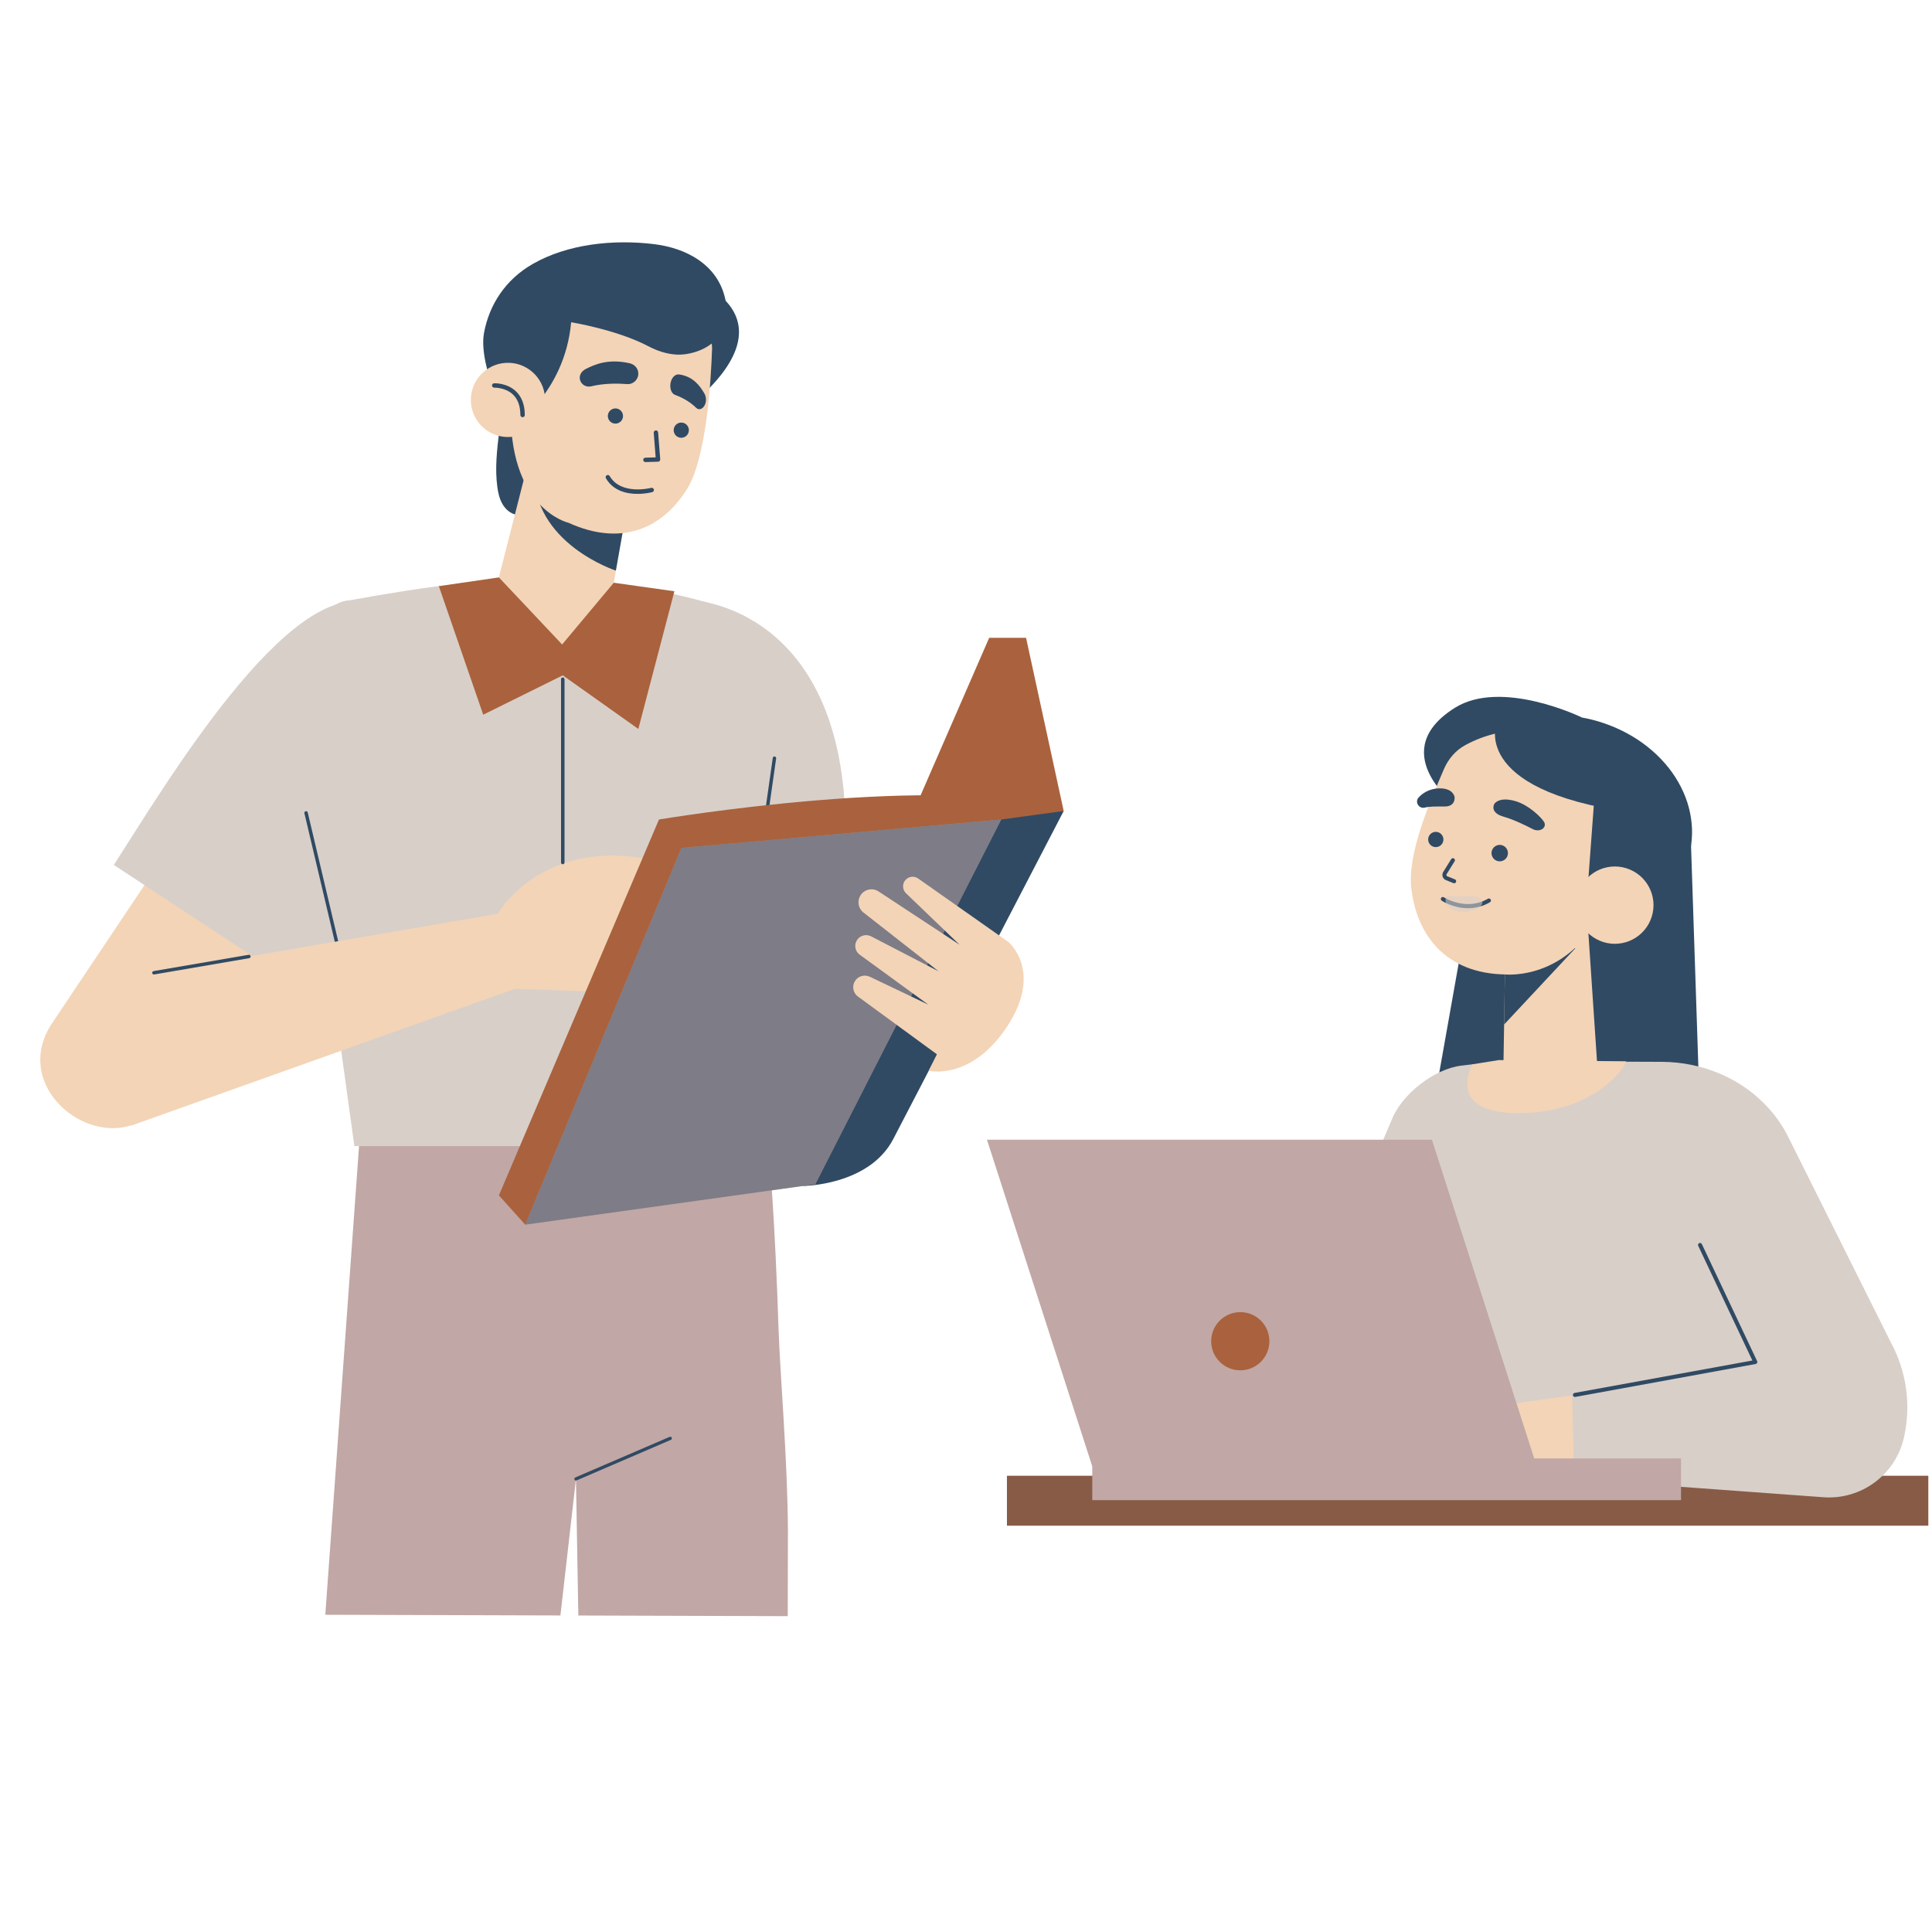 <svg xmlns="http://www.w3.org/2000/svg" xmlns:xlink="http://www.w3.org/1999/xlink" width="377" viewBox="0 0 282.96 283.5" height="377" preserveAspectRatio="xMidYMid meet"><defs><filter x="0%" y="0%" width="100%" height="100%" id="2f7dd7b6ee"></filter><clipPath id="1a625a4f79"><path d="M 47 159 L 116 159 L 116 237.293 L 47 237.293 Z M 47 159 " clip-rule="nonzero"></path></clipPath><clipPath id="c41d7a8167"><path d="M 147 216 L 282.691 216 L 282.691 224 L 147 224 Z M 147 216 " clip-rule="nonzero"></path></clipPath><clipPath id="2464ad3953"><path d="M 147 215 L 282.691 215 L 282.691 225 L 147 225 Z M 147 215 " clip-rule="nonzero"></path></clipPath><mask id="635fbe7b22"><g filter="url(#2f7dd7b6ee)"><rect x="-28.296" width="339.552" fill="#000000" y="-28.35" height="340.2" fill-opacity="0.27"></rect></g></mask><clipPath id="8692018466"><path d="M 0.09 1 L 135.691 1 L 135.691 9 L 0.09 9 Z M 0.09 1 " clip-rule="nonzero"></path></clipPath><clipPath id="976f75200a"><rect x="0" width="136" y="0" height="10"></rect></clipPath><mask id="a3bd685305"><g filter="url(#2f7dd7b6ee)"><rect x="-28.296" width="339.552" fill="#000000" y="-28.35" height="340.2" fill-opacity="0.46"></rect></g></mask><clipPath id="198c597a5b"><path d="M 0.414 1 L 71 1 L 71 60.922 L 0.414 60.922 Z M 0.414 1 " clip-rule="nonzero"></path></clipPath><clipPath id="d0392b1369"><rect x="0" width="72" y="0" height="61"></rect></clipPath><mask id="a8d8d91958"><g filter="url(#2f7dd7b6ee)"><rect x="-28.296" width="339.552" fill="#000000" y="-28.35" height="340.2" fill-opacity="0.56"></rect></g></mask><clipPath id="aa4c0f6d4c"><path d="M 0.059 1 L 6.527 1 L 6.527 4 L 0.059 4 Z M 0.059 1 " clip-rule="nonzero"></path></clipPath><clipPath id="eec939ea0e"><rect x="0" width="7" y="0" height="5"></rect></clipPath></defs><path fill="#304a63" d="M 72.988 63.262 C 72.66 65.992 72.336 68.754 72.711 71.473 C 72.828 72.348 73.027 73.227 73.473 73.984 C 73.918 74.746 74.645 75.375 75.508 75.539 C 76.309 74.777 77.418 73.875 77.902 72.883 C 78.52 71.605 78.52 70.121 78.371 68.711 C 78.215 67.25 77.891 65.758 77.047 64.559 C 76.199 63.359 74.434 63.02 72.988 63.262 Z M 72.988 63.262 " fill-opacity="1" fill-rule="nonzero"></path><g clip-path="url(#1a625a4f79)"><path fill="#c1a7a5" d="M 115.352 224.656 C 115.281 213.922 114.215 201.984 113.988 195.312 C 112.898 162.867 111.148 159.449 111.148 159.449 L 78.66 162.551 L 52.594 165.73 L 47.465 236.949 L 81.965 237.051 L 84.246 217.016 L 84.598 237.059 L 115.32 237.152 Z M 115.352 224.656 " fill-opacity="1" fill-rule="nonzero"></path></g><path fill="#304a63" d="M 84.246 217.254 C 84.156 217.254 84.07 217.199 84.031 217.109 C 83.98 216.992 84.035 216.852 84.152 216.801 L 97.992 210.844 C 98.113 210.793 98.25 210.848 98.305 210.969 C 98.355 211.086 98.301 211.227 98.18 211.277 L 84.34 217.234 C 84.309 217.246 84.277 217.254 84.246 217.254 Z M 84.246 217.254 " fill-opacity="1" fill-rule="nonzero"></path><g clip-path="url(#c41d7a8167)"><path fill="#a9623d" d="M 147.488 216.555 L 282.891 216.555 L 282.891 223.871 L 147.488 223.871 Z M 147.488 216.555 " fill-opacity="1" fill-rule="nonzero"></path></g><g clip-path="url(#2464ad3953)"><g mask="url(#635fbe7b22)"><g transform="matrix(1, 0, 0, 1, 147, 215)"><g clip-path="url(#976f75200a)"><g clip-path="url(#8692018466)"><path fill="#304a63" d="M 0.488 1.555 L 135.891 1.555 L 135.891 8.871 L 0.488 8.871 Z M 0.488 1.555 " fill-opacity="1" fill-rule="nonzero"></path></g></g></g></g></g><path fill="#304a63" d="M 218.617 114.113 L 210.422 160.242 L 249.191 163.961 L 247.797 121.844 Z M 218.617 114.113 " fill-opacity="1" fill-rule="nonzero"></path><path fill="#f3d4b7" d="M 232.367 130.348 L 234.289 158.965 L 220.297 159.254 L 220.602 140.383 Z M 232.367 130.348 " fill-opacity="1" fill-rule="nonzero"></path><path fill="#d8cfc9" d="M 215.805 156.172 L 214.156 156.371 C 210.164 156.852 205.355 160.613 203.93 164.371 L 193.16 189.637 L 197.66 170.879 L 184.25 168.176 L 178.863 193.902 C 177.773 197.746 177.582 201.793 178.305 205.727 C 179.082 209.961 182.738 213.062 187.043 213.141 C 191.918 213.227 196.477 210.73 199.027 206.574 L 207.664 192.5 L 217.371 216.051 L 267.297 219.703 C 272.844 220.109 277.863 216.402 279.105 210.98 C 280.191 206.258 279.52 201.309 277.223 197.043 L 262.066 166.695 C 261.379 165.316 260.465 163.992 259.387 162.766 C 255.418 158.266 249.594 155.84 243.59 155.812 L 235.879 155.785 Z M 215.805 156.172 " fill-opacity="1" fill-rule="nonzero"></path><path fill="#304a63" d="M 212.992 117.875 C 212.992 117.875 203.148 110.18 213.219 103.863 C 220.098 99.555 231.832 105.27 231.832 105.27 Z M 212.992 117.875 " fill-opacity="1" fill-rule="nonzero"></path><path fill="#304a63" d="M 232.387 105.387 C 232.992 105.512 233.594 105.66 234.191 105.836 C 234.785 106.012 235.371 106.211 235.945 106.434 C 236.523 106.656 237.086 106.898 237.637 107.168 C 238.191 107.438 238.727 107.727 239.246 108.039 C 239.77 108.348 240.273 108.68 240.762 109.031 C 241.246 109.383 241.715 109.754 242.16 110.141 C 242.609 110.527 243.035 110.934 243.438 111.355 C 243.84 111.773 244.223 112.211 244.578 112.66 C 244.934 113.109 245.262 113.57 245.566 114.047 C 245.871 114.52 246.148 115.004 246.398 115.5 C 246.648 115.992 246.871 116.496 247.066 117.004 C 247.258 117.516 247.426 118.031 247.559 118.551 C 247.695 119.07 247.801 119.594 247.875 120.117 C 247.953 120.645 248 121.168 248.016 121.695 C 248.027 122.219 248.016 122.742 247.969 123.262 C 247.926 123.785 247.848 124.301 247.742 124.809 C 247.637 125.32 247.504 125.824 247.34 126.32 C 247.176 126.816 246.98 127.305 246.758 127.781 C 246.539 128.258 246.289 128.719 246.012 129.172 C 245.734 129.625 245.43 130.062 245.102 130.488 C 244.77 130.91 244.414 131.32 244.035 131.711 C 243.656 132.102 243.254 132.477 242.828 132.832 C 242.402 133.188 241.957 133.52 241.488 133.836 C 241.023 134.152 240.535 134.445 240.031 134.719 C 239.527 134.992 239.008 135.242 238.469 135.469 C 237.934 135.695 237.383 135.898 236.816 136.078 C 236.254 136.258 235.68 136.414 235.09 136.543 C 234.504 136.672 233.91 136.777 233.309 136.859 C 232.707 136.938 232.098 136.992 231.488 137.02 C 230.875 137.047 230.258 137.051 229.641 137.027 C 229.023 137.004 228.41 136.957 227.793 136.879 C 227.176 136.805 226.566 136.707 225.957 136.582 C 225.348 136.457 224.746 136.305 224.152 136.129 C 223.559 135.957 222.973 135.758 222.395 135.535 C 221.82 135.312 221.258 135.066 220.703 134.797 C 220.152 134.531 219.617 134.242 219.094 133.93 C 218.574 133.617 218.07 133.285 217.582 132.934 C 217.094 132.582 216.629 132.215 216.18 131.824 C 215.734 131.438 215.309 131.035 214.906 130.613 C 214.5 130.191 214.121 129.758 213.766 129.305 C 213.41 128.855 213.082 128.395 212.777 127.922 C 212.473 127.445 212.195 126.961 211.941 126.469 C 211.691 125.973 211.473 125.469 211.277 124.961 C 211.082 124.453 210.918 123.938 210.781 123.418 C 210.648 122.898 210.543 122.375 210.465 121.848 C 210.391 121.324 210.344 120.797 210.328 120.273 C 210.312 119.746 210.328 119.223 210.375 118.703 C 210.418 118.184 210.492 117.668 210.598 117.156 C 210.703 116.645 210.84 116.141 211.004 115.645 C 211.168 115.148 211.359 114.664 211.582 114.188 C 211.805 113.711 212.055 113.246 212.332 112.793 C 212.609 112.34 212.914 111.902 213.242 111.48 C 213.574 111.055 213.926 110.648 214.309 110.254 C 214.688 109.863 215.09 109.492 215.516 109.137 C 215.941 108.781 216.387 108.445 216.855 108.129 C 217.32 107.816 217.809 107.52 218.312 107.246 C 218.816 106.977 219.336 106.727 219.875 106.5 C 220.41 106.27 220.961 106.066 221.523 105.887 C 222.09 105.707 222.664 105.555 223.25 105.422 C 223.836 105.293 224.43 105.188 225.035 105.109 C 225.637 105.027 226.242 104.977 226.855 104.945 C 227.469 104.918 228.082 104.914 228.699 104.938 C 229.316 104.961 229.934 105.012 230.551 105.086 C 231.164 105.16 231.777 105.262 232.387 105.387 Z M 232.387 105.387 " fill-opacity="1" fill-rule="nonzero"></path><path fill="#304a63" d="M 220.602 140.383 L 230.91 139.133 L 220.441 150.336 Z M 220.602 140.383 " fill-opacity="1" fill-rule="nonzero"></path><path fill="#f3d4b7" d="M 235.602 131.73 C 230.906 144.051 220.633 142.992 220.633 142.992 C 211.902 142.859 207.641 137.25 206.828 130.41 C 206.199 125.152 209.703 117.359 211.586 112.914 C 212.219 111.414 213.297 110.125 214.734 109.344 C 227.023 102.652 243.086 112.098 235.602 131.73 Z M 235.602 131.73 " fill-opacity="1" fill-rule="nonzero"></path><path fill="#304a63" d="M 213 129.59 L 211.828 129.109 C 211.438 128.914 211.273 128.449 211.469 128.016 L 212.676 126.066 C 212.766 125.93 212.945 125.887 213.086 125.973 C 213.227 126.059 213.27 126.242 213.184 126.383 L 211.992 128.293 C 211.945 128.402 211.992 128.527 212.074 128.57 L 213.227 129.039 C 213.375 129.098 213.449 129.273 213.387 129.426 C 213.34 129.539 213.23 129.609 213.113 129.609 C 213.074 129.609 213.035 129.602 213 129.59 Z M 213 129.59 " fill-opacity="1" fill-rule="nonzero"></path><path fill="#304a63" d="M 221.004 125.184 C 221.004 125.344 220.973 125.5 220.914 125.645 C 220.852 125.793 220.766 125.926 220.652 126.039 C 220.539 126.152 220.406 126.238 220.258 126.301 C 220.113 126.359 219.957 126.391 219.797 126.391 C 219.637 126.391 219.484 126.359 219.336 126.301 C 219.188 126.238 219.059 126.152 218.945 126.039 C 218.832 125.926 218.742 125.793 218.684 125.645 C 218.621 125.5 218.59 125.344 218.59 125.184 C 218.59 125.023 218.621 124.871 218.684 124.723 C 218.742 124.574 218.832 124.445 218.945 124.332 C 219.059 124.219 219.188 124.129 219.336 124.07 C 219.484 124.008 219.637 123.977 219.797 123.977 C 219.957 123.977 220.113 124.008 220.258 124.07 C 220.406 124.129 220.539 124.219 220.652 124.332 C 220.766 124.445 220.852 124.574 220.914 124.723 C 220.973 124.871 221.004 125.023 221.004 125.184 Z M 221.004 125.184 " fill-opacity="1" fill-rule="nonzero"></path><path fill="#304a63" d="M 210.602 122.082 C 209.992 121.977 209.414 122.391 209.312 123 C 209.211 123.609 209.621 124.188 210.23 124.289 C 210.84 124.391 211.418 123.98 211.52 123.371 C 211.621 122.762 211.211 122.184 210.602 122.082 Z M 210.602 122.082 " fill-opacity="1" fill-rule="nonzero"></path><path fill="#304a63" d="M 211.289 132.164 C 211.152 132.074 211.113 131.891 211.203 131.754 C 211.293 131.617 211.477 131.582 211.613 131.672 C 211.648 131.691 214.855 133.746 218.062 131.883 C 218.207 131.801 218.387 131.848 218.469 131.988 C 218.551 132.129 218.504 132.312 218.363 132.395 C 217.242 133.047 216.137 133.27 215.141 133.27 C 213.004 133.27 211.387 132.23 211.289 132.164 Z M 211.289 132.164 " fill-opacity="1" fill-rule="nonzero"></path><path fill="#304a63" d="M 210.969 115.684 C 209.387 115.699 208.391 116.484 207.898 117.02 C 207.656 117.281 207.598 117.664 207.742 117.988 C 207.922 118.395 208.363 118.617 208.797 118.508 C 209.555 118.32 210.379 118.344 211.68 118.348 C 213.391 118.355 213.172 116.945 213.172 116.945 C 213.172 116.945 213 115.664 210.969 115.684 Z M 210.969 115.684 " fill-opacity="1" fill-rule="nonzero"></path><path fill="#304a63" d="M 222.125 117.562 C 224.066 118.133 225.859 119.906 226.289 120.586 C 226.5 120.918 226.445 121.301 226.16 121.562 C 225.809 121.883 225.188 121.934 224.691 121.684 C 223.82 121.238 221.973 120.293 220.371 119.84 C 218.262 119.246 218.996 117.98 218.996 117.98 C 218.996 117.98 219.633 116.828 222.125 117.562 Z M 222.125 117.562 " fill-opacity="1" fill-rule="nonzero"></path><path fill="#304a63" d="M 241.328 119.492 C 215.551 116.617 219.285 106.367 219.285 106.367 C 245.305 104.957 241.328 119.492 241.328 119.492 Z M 241.328 119.492 " fill-opacity="1" fill-rule="nonzero"></path><path fill="#304a63" d="M 246.402 123.41 L 232.609 131.633 L 233.766 115.996 Z M 246.402 123.41 " fill-opacity="1" fill-rule="nonzero"></path><path fill="#f3d4b7" d="M 239.398 127.836 C 236.645 126.34 233.199 127.359 231.707 130.113 C 230.211 132.867 231.23 136.312 233.984 137.805 C 236.738 139.301 240.18 138.281 241.676 135.527 C 243.172 132.773 242.152 129.328 239.398 127.836 Z M 239.398 127.836 " fill-opacity="1" fill-rule="nonzero"></path><path fill="#f3d4b7" d="M 234.414 133.688 C 236.023 129.684 239.531 131.715 239.531 131.715 " fill-opacity="1" fill-rule="nonzero"></path><path fill="#f3d4b7" d="M 222.539 163.344 C 211.668 163.344 215.809 156.172 215.809 156.172 L 219.66 155.555 L 238.34 155.738 C 238.09 156.875 233.414 163.344 222.539 163.344 Z M 222.539 163.344 " fill-opacity="1" fill-rule="nonzero"></path><path fill="#f3d4b7" d="M 230.418 204.766 L 216.402 206.699 L 216.656 213.703 L 230.719 216.594 C 230.719 216.594 230.477 207.18 230.418 204.766 Z M 230.418 204.766 " fill-opacity="1" fill-rule="nonzero"></path><path fill="#304a63" d="M 207.387 192.602 C 207.363 192.543 205.332 186.785 206.461 180.355 C 207.578 173.98 208.527 171.109 208.535 171.082 C 208.586 170.926 208.754 170.844 208.91 170.895 C 209.066 170.945 209.148 171.113 209.098 171.27 C 209.09 171.297 208.156 174.137 207.047 180.457 C 205.945 186.727 207.926 192.344 207.945 192.398 C 208 192.555 207.918 192.723 207.766 192.781 C 207.73 192.789 207.699 192.797 207.664 192.797 C 207.543 192.797 207.43 192.723 207.387 192.602 Z M 207.387 192.602 " fill-opacity="1" fill-rule="nonzero"></path><path fill="#304a63" d="M 212.809 191.047 L 213.93 188.836 L 216.355 190.012 L 215.281 192.23 Z M 212.809 191.047 " fill-opacity="1" fill-rule="nonzero"></path><path fill="#304a63" d="M 201.055 218.223 L 200.688 219.605 C 200.609 219.902 200.824 219.992 201.004 219.734 L 201.832 218.535 C 201.703 218.195 201.402 218.055 201.055 218.223 Z M 201.055 218.223 " fill-opacity="1" fill-rule="nonzero"></path><path fill="#c1a7a5" d="M 212.902 190.836 L 214.145 191.434 L 215.379 192.02 L 204.945 214.242 L 204.891 214.363 L 204.871 214.352 L 201.754 218.691 C 201.617 218.375 201.316 218.242 200.98 218.379 L 202.23 213.266 L 202.195 213.25 L 202.27 213.094 Z M 212.902 190.836 " fill-opacity="1" fill-rule="nonzero"></path><path fill="#f3d4b7" d="M 213.828 189.051 L 214.113 188.488 C 214.508 187.711 215.359 187.344 216.02 187.676 C 216.656 187.992 216.883 188.848 216.531 189.617 L 216.254 190.219 Z M 213.828 189.051 " fill-opacity="1" fill-rule="nonzero"></path><path fill="#f3d4b7" d="M 194.848 217.508 C 195.422 217.723 196.059 217.609 196.508 217.203 L 200.473 213.656 C 202.305 212.016 205.207 210.871 207.555 212.062 C 208.277 212.434 208.867 213.043 209.523 213.516 C 211.188 214.723 213.199 214.602 215.117 214.16 C 216.473 213.852 217.766 213.293 218.93 212.535 C 219.285 212.309 219.625 212.059 219.949 211.789 C 220 211.75 220.293 211.559 220.293 211.484 C 220.293 211.484 220.508 206.469 220.508 206.469 L 205.832 206.25 C 203.102 206.207 200.512 207.371 198.73 209.441 L 194.133 214.777 C 193.367 215.668 193.738 217.086 194.848 217.508 Z M 194.848 217.508 " fill-opacity="1" fill-rule="nonzero"></path><path fill="#304a63" d="M 230.543 204.742 C 230.516 204.582 230.621 204.426 230.781 204.398 L 256.871 199.641 L 248.926 182.812 C 248.855 182.664 248.918 182.488 249.066 182.418 C 249.215 182.352 249.391 182.41 249.461 182.559 L 257.57 199.734 C 257.613 199.82 257.609 199.914 257.566 200 C 257.523 200.082 257.449 200.137 257.355 200.152 L 230.891 204.984 C 230.871 204.984 230.855 204.988 230.836 204.988 C 230.695 204.988 230.57 204.887 230.543 204.742 Z M 230.543 204.742 " fill-opacity="1" fill-rule="nonzero"></path><path fill="#c1a7a5" d="M 144.559 167.246 L 209.852 167.246 L 225.23 215.172 L 160.008 215.172 Z M 144.559 167.246 " fill-opacity="1" fill-rule="nonzero"></path><path fill="#c1a7a5" d="M 160.008 214.012 L 246.402 214.012 L 246.402 220.129 L 160.008 220.129 Z M 160.008 214.012 " fill-opacity="1" fill-rule="nonzero"></path><path fill="#a9623d" d="M 186 196.809 C 186 197.09 185.973 197.367 185.918 197.641 C 185.863 197.918 185.781 198.184 185.676 198.445 C 185.566 198.703 185.438 198.949 185.281 199.184 C 185.125 199.414 184.945 199.629 184.75 199.828 C 184.551 200.027 184.336 200.203 184.102 200.359 C 183.867 200.516 183.621 200.648 183.363 200.754 C 183.105 200.863 182.836 200.941 182.562 200.996 C 182.285 201.051 182.008 201.078 181.73 201.078 C 181.449 201.078 181.172 201.051 180.895 200.996 C 180.621 200.941 180.352 200.863 180.094 200.754 C 179.836 200.648 179.59 200.516 179.355 200.359 C 179.121 200.203 178.906 200.027 178.707 199.828 C 178.512 199.629 178.332 199.414 178.176 199.184 C 178.023 198.949 177.891 198.703 177.781 198.445 C 177.676 198.184 177.594 197.918 177.539 197.641 C 177.484 197.367 177.457 197.09 177.457 196.809 C 177.457 196.527 177.484 196.25 177.539 195.977 C 177.594 195.699 177.676 195.434 177.781 195.176 C 177.891 194.914 178.023 194.668 178.176 194.438 C 178.332 194.203 178.512 193.988 178.707 193.789 C 178.906 193.59 179.121 193.414 179.355 193.258 C 179.59 193.102 179.836 192.973 180.094 192.863 C 180.352 192.758 180.621 192.676 180.895 192.621 C 181.172 192.566 181.449 192.539 181.73 192.539 C 182.008 192.539 182.285 192.566 182.562 192.621 C 182.836 192.676 183.105 192.758 183.363 192.863 C 183.621 192.973 183.867 193.102 184.102 193.258 C 184.336 193.414 184.551 193.59 184.75 193.789 C 184.945 193.988 185.125 194.203 185.281 194.438 C 185.438 194.668 185.566 194.914 185.676 195.176 C 185.781 195.434 185.863 195.699 185.918 195.977 C 185.973 196.25 186 196.527 186 196.809 Z M 186 196.809 " fill-opacity="1" fill-rule="nonzero"></path><path fill="#f3d4b7" d="M 56.258 118.156 C 56.258 118.156 23.746 161.551 23.746 161.551 C 16.527 171.57 0.562 160.801 7.238 150.348 L 26.336 121.801 Z M 56.258 118.156 " fill-opacity="1" fill-rule="nonzero"></path><path fill="#d8cfc9" d="M 45.543 146.078 L 16.434 126.918 C 23.691 115.695 42.062 84.594 54.121 88.559 C 86.895 101.426 50.938 137.215 45.543 146.078 Z M 45.543 146.078 " fill-opacity="1" fill-rule="nonzero"></path><path fill="#d8cfc9" d="M 109.469 123.555 L 123.785 120.254 C 122.945 89.574 102.086 88.211 102.086 88.211 Z M 109.469 123.555 " fill-opacity="1" fill-rule="nonzero"></path><path fill="#d8cfc9" d="M 43.449 108.094 L 51.73 168.176 L 103.199 168.176 C 107.852 147.883 124.629 94.387 104.816 88.766 C 87.309 83.801 74.41 83.797 51.094 88.082 C 43.801 88.527 45.586 103.266 43.449 108.094 Z M 43.449 108.094 " fill-opacity="1" fill-rule="nonzero"></path><path fill="#304a63" d="M 49.949 142.801 L 44.398 119.34 C 44.367 119.203 44.449 119.07 44.586 119.039 C 44.723 119.008 44.855 119.09 44.887 119.223 L 50.438 142.688 C 50.469 142.82 50.387 142.957 50.25 142.988 C 50.234 142.992 50.211 142.996 50.195 142.996 C 50.082 142.996 49.977 142.918 49.949 142.801 Z M 49.949 142.801 " fill-opacity="1" fill-rule="nonzero"></path><path fill="#304a63" d="M 109.996 134.965 C 109.859 134.945 109.762 134.816 109.781 134.68 L 113.125 111.219 C 113.145 111.082 113.262 110.984 113.41 111.008 C 113.547 111.027 113.641 111.156 113.621 111.289 L 110.277 134.754 C 110.262 134.879 110.156 134.969 110.031 134.969 C 110.02 134.969 110.008 134.969 109.996 134.965 Z M 109.996 134.965 " fill-opacity="1" fill-rule="nonzero"></path><path fill="#f3d4b7" d="M 75.289 145.102 L 93.855 145.734 L 102.086 128.23 C 80.855 119.75 72.754 134.094 72.754 134.094 Z M 75.289 145.102 " fill-opacity="1" fill-rule="nonzero"></path><path fill="#f3d4b7" d="M 76.203 144.773 L 19.047 165.148 L 15.711 143.875 L 74.051 133.871 Z M 76.203 144.773 " fill-opacity="1" fill-rule="nonzero"></path><path fill="#304a63" d="M 22.07 142.785 C 22.051 142.648 22.141 142.52 22.277 142.496 L 36.219 140.105 C 36.363 140.082 36.484 140.176 36.508 140.309 C 36.531 140.445 36.438 140.574 36.301 140.602 L 22.359 142.992 C 22.344 142.992 22.332 142.996 22.32 142.996 C 22.199 142.996 22.09 142.91 22.07 142.785 Z M 22.07 142.785 " fill-opacity="1" fill-rule="nonzero"></path><path fill="#a9623d" d="M 155.816 119.004 C 138.578 113.16 96.426 120.254 96.426 120.254 L 72.938 175.41 L 76.805 179.707 Z M 155.816 119.004 " fill-opacity="1" fill-rule="nonzero"></path><path fill="#304a63" d="M 130.824 167.109 C 127.285 173.98 117.559 174.027 117.559 174.027 L 144.5 120.547 L 155.816 119.004 Z M 130.824 167.109 " fill-opacity="1" fill-rule="nonzero"></path><path fill="#c1a7a5" d="M 119.371 173.773 L 76.805 179.707 L 99.719 124.422 L 146.652 120.254 Z M 119.371 173.773 " fill-opacity="1" fill-rule="nonzero"></path><g mask="url(#a3bd685305)"><g transform="matrix(1, 0, 0, 1, 76, 119)"><g clip-path="url(#d0392b1369)"><g clip-path="url(#198c597a5b)"><path fill="#304a63" d="M 43.371 54.773 L 0.805 60.707 L 23.719 5.422 L 70.652 1.254 Z M 43.371 54.773 " fill-opacity="1" fill-rule="nonzero"></path></g></g></g></g><path fill="#a9623d" d="M 134.387 117.691 L 144.883 93.59 L 150.293 93.59 L 155.816 119.004 Z M 134.387 117.691 " fill-opacity="1" fill-rule="nonzero"></path><path fill="#f3d4b7" d="M 137.215 154.707 L 125.625 146.234 C 124.945 145.738 124.73 144.812 125.125 144.066 C 125.551 143.258 126.539 142.934 127.363 143.324 L 135.957 147.426 L 125.883 140.09 C 125.258 139.637 125.051 138.793 125.395 138.102 C 125.793 137.305 126.762 136.988 127.551 137.395 L 137.445 142.523 L 126.434 133.902 C 125.676 133.312 125.48 132.25 125.973 131.422 C 126.531 130.492 127.75 130.215 128.656 130.812 L 140.539 138.629 L 132.676 131.078 C 132.102 130.523 132.098 129.605 132.672 129.051 C 133.16 128.578 133.91 128.52 134.461 128.91 L 147.711 138.23 C 147.711 138.23 152.836 142.512 147.547 150.582 C 142.258 158.652 136.012 157.125 136.012 157.125 Z M 137.215 154.707 " fill-opacity="1" fill-rule="nonzero"></path><path fill="#304a63" d="M 103.07 57.703 C 115.074 46.164 102.117 41.434 102.117 41.434 Z M 103.07 57.703 " fill-opacity="1" fill-rule="nonzero"></path><path fill="#f3d4b7" d="M 79.137 60.367 L 71.746 89.398 L 89.02 89.957 L 91.805 74 Z M 79.137 60.367 " fill-opacity="1" fill-rule="nonzero"></path><path fill="#304a63" d="M 91.512 75.781 L 78.117 68.902 C 77.723 79.723 90.102 83.73 90.102 83.73 Z M 91.512 75.781 " fill-opacity="1" fill-rule="nonzero"></path><path fill="#f3d4b7" d="M 74.695 59.238 C 74.156 74.691 83.137 76.707 83.137 76.707 C 90.984 80.277 97.016 77.5 100.594 71.676 C 103.406 67.094 104.066 55.781 104.219 51.152 C 104.266 49.766 103.023 45.656 102.234 44.516 C 94.176 32.895 75.5 36.203 74.695 59.238 Z M 74.695 59.238 " fill-opacity="1" fill-rule="nonzero"></path><path fill="#304a63" d="M 99.676 62.008 C 100.289 61.996 100.801 62.484 100.816 63.098 C 100.828 63.715 100.34 64.227 99.727 64.238 C 99.109 64.254 98.598 63.766 98.586 63.148 C 98.57 62.535 99.059 62.023 99.676 62.008 Z M 99.676 62.008 " fill-opacity="1" fill-rule="nonzero"></path><path fill="#304a63" d="M 90.012 59.93 C 90.629 59.918 91.141 60.406 91.152 61.02 C 91.168 61.637 90.68 62.148 90.062 62.16 C 89.449 62.176 88.938 61.688 88.922 61.07 C 88.91 60.457 89.398 59.945 90.012 59.93 Z M 90.012 59.93 " fill-opacity="1" fill-rule="nonzero"></path><path fill="#304a63" d="M 94.117 67.488 C 94.113 67.312 94.254 67.164 94.434 67.16 L 95.941 67.117 L 95.656 63.508 C 95.641 63.328 95.773 63.172 95.953 63.16 C 96.125 63.133 96.285 63.277 96.301 63.457 L 96.613 67.402 C 96.617 67.492 96.586 67.578 96.527 67.645 C 96.469 67.711 96.387 67.75 96.297 67.75 L 94.449 67.805 C 94.445 67.805 94.441 67.805 94.441 67.805 C 94.266 67.805 94.121 67.664 94.117 67.488 Z M 94.117 67.488 " fill-opacity="1" fill-rule="nonzero"></path><path fill="#304a63" d="M 92.129 53.305 C 88.941 52.582 86.938 53.512 85.668 54.152 C 85.047 54.469 84.656 55.098 84.848 55.766 C 85.047 56.465 85.762 56.859 86.469 56.688 C 88.367 56.23 90.375 56.254 91.742 56.359 C 92.652 56.43 93.418 55.699 93.395 54.789 C 93.379 54.055 92.844 53.469 92.129 53.305 Z M 92.129 53.305 " fill-opacity="1" fill-rule="nonzero"></path><path fill="#304a63" d="M 99.371 54.945 C 101.512 55.234 102.477 56.715 103.074 57.707 C 103.363 58.188 103.43 58.898 103.129 59.469 C 102.816 60.066 102.27 60.219 101.887 59.844 C 100.859 58.836 99.629 58.246 98.762 57.93 C 98.191 57.719 97.926 56.801 98.188 55.953 C 98.398 55.27 98.891 54.883 99.371 54.945 Z M 99.371 54.945 " fill-opacity="1" fill-rule="nonzero"></path><path fill="#304a63" d="M 70.754 48.848 C 71.516 44.727 73.898 41.023 77.895 38.738 C 83.012 35.805 89.66 35.109 95.605 35.812 C 100.582 36.402 104.789 38.867 106.027 43.367 C 107.875 50.078 101.996 52.188 99.035 52.035 C 97.551 51.957 96.145 51.477 94.867 50.805 C 90.266 48.379 83.539 47.285 83.539 47.285 C 82.598 57.844 74.605 62.875 74.605 62.875 C 74.605 62.875 69.836 53.809 70.754 48.848 Z M 70.754 48.848 " fill-opacity="1" fill-rule="nonzero"></path><path fill="#f3d4b7" d="M 73.941 53.246 C 76.945 53.066 79.527 55.355 79.707 58.359 C 79.887 61.359 77.598 63.941 74.598 64.121 C 71.594 64.301 69.012 62.012 68.832 59.008 C 68.652 56.008 70.941 53.426 73.941 53.246 Z M 73.941 53.246 " fill-opacity="1" fill-rule="nonzero"></path><path fill="#304a63" d="M 76.09 60.898 C 76.086 59.594 75.723 58.582 75.004 57.895 C 73.891 56.832 72.27 56.887 72.266 56.887 C 72.109 56.898 71.934 56.758 71.93 56.578 C 71.918 56.402 72.059 56.25 72.234 56.242 C 72.309 56.234 74.133 56.176 75.445 57.426 C 76.297 58.238 76.73 59.406 76.738 60.898 C 76.738 61.074 76.59 61.219 76.414 61.223 C 76.234 61.219 76.094 61.078 76.09 60.898 Z M 76.09 60.898 " fill-opacity="1" fill-rule="nonzero"></path><path fill="#f3d4b7" d="M 97.691 88.121 C 97.691 88.121 93.277 98.547 81.777 98.031 C 70.277 97.512 65.848 85.801 65.848 85.801 C 83.586 82.891 97.691 88.121 97.691 88.121 Z M 97.691 88.121 " fill-opacity="1" fill-rule="nonzero"></path><path fill="#304a63" d="M 88.645 70.188 C 88.555 70.035 88.605 69.836 88.758 69.746 C 88.914 69.656 89.109 69.707 89.199 69.863 C 90.875 72.719 95.234 71.602 95.281 71.59 C 95.445 71.543 95.629 71.648 95.676 71.82 C 95.719 71.992 95.617 72.168 95.445 72.215 C 95.359 72.238 94.445 72.473 93.281 72.473 C 91.734 72.473 89.738 72.059 88.645 70.188 Z M 88.645 70.188 " fill-opacity="1" fill-rule="nonzero"></path><path fill="#a9623d" d="M 72.938 84.727 L 82.215 94.57 L 89.797 85.508 L 98.691 86.762 L 93.398 106.965 L 82.309 99.098 L 70.637 104.875 L 64.125 86.012 Z M 72.938 84.727 " fill-opacity="1" fill-rule="nonzero"></path><path fill="#304a63" d="M 82.309 126.82 C 82.168 126.82 82.055 126.703 82.055 126.562 L 82.055 99.672 C 82.055 99.531 82.168 99.414 82.309 99.414 C 82.453 99.414 82.566 99.531 82.566 99.672 L 82.566 126.562 C 82.566 126.703 82.453 126.82 82.309 126.82 Z M 82.309 126.82 " fill-opacity="1" fill-rule="nonzero"></path><g mask="url(#a8d8d91958)"><g transform="matrix(1, 0, 0, 1, 211, 130)"><g clip-path="url(#eec939ea0e)"><g clip-path="url(#aa4c0f6d4c)"><path fill="#d8cfc9" d="M 1.082 2.902 C 1.402 3.367 1.934 3.566 2.445 3.68 C 3.57 3.926 4.797 3.844 5.773 3.156 C 5.996 3 6.219 2.781 6.254 2.488 C 6.289 2.199 6.125 1.918 5.91 1.762 C 5.695 1.609 5.438 1.559 5.184 1.531 C 4.137 1.418 3.09 1.609 2.039 1.547 C 1.691 1.523 1.223 1.285 0.977 1.609 C 0.723 1.941 0.871 2.602 1.082 2.902 Z M 1.082 2.902 " fill-opacity="1" fill-rule="nonzero"></path></g></g></g></g></svg>